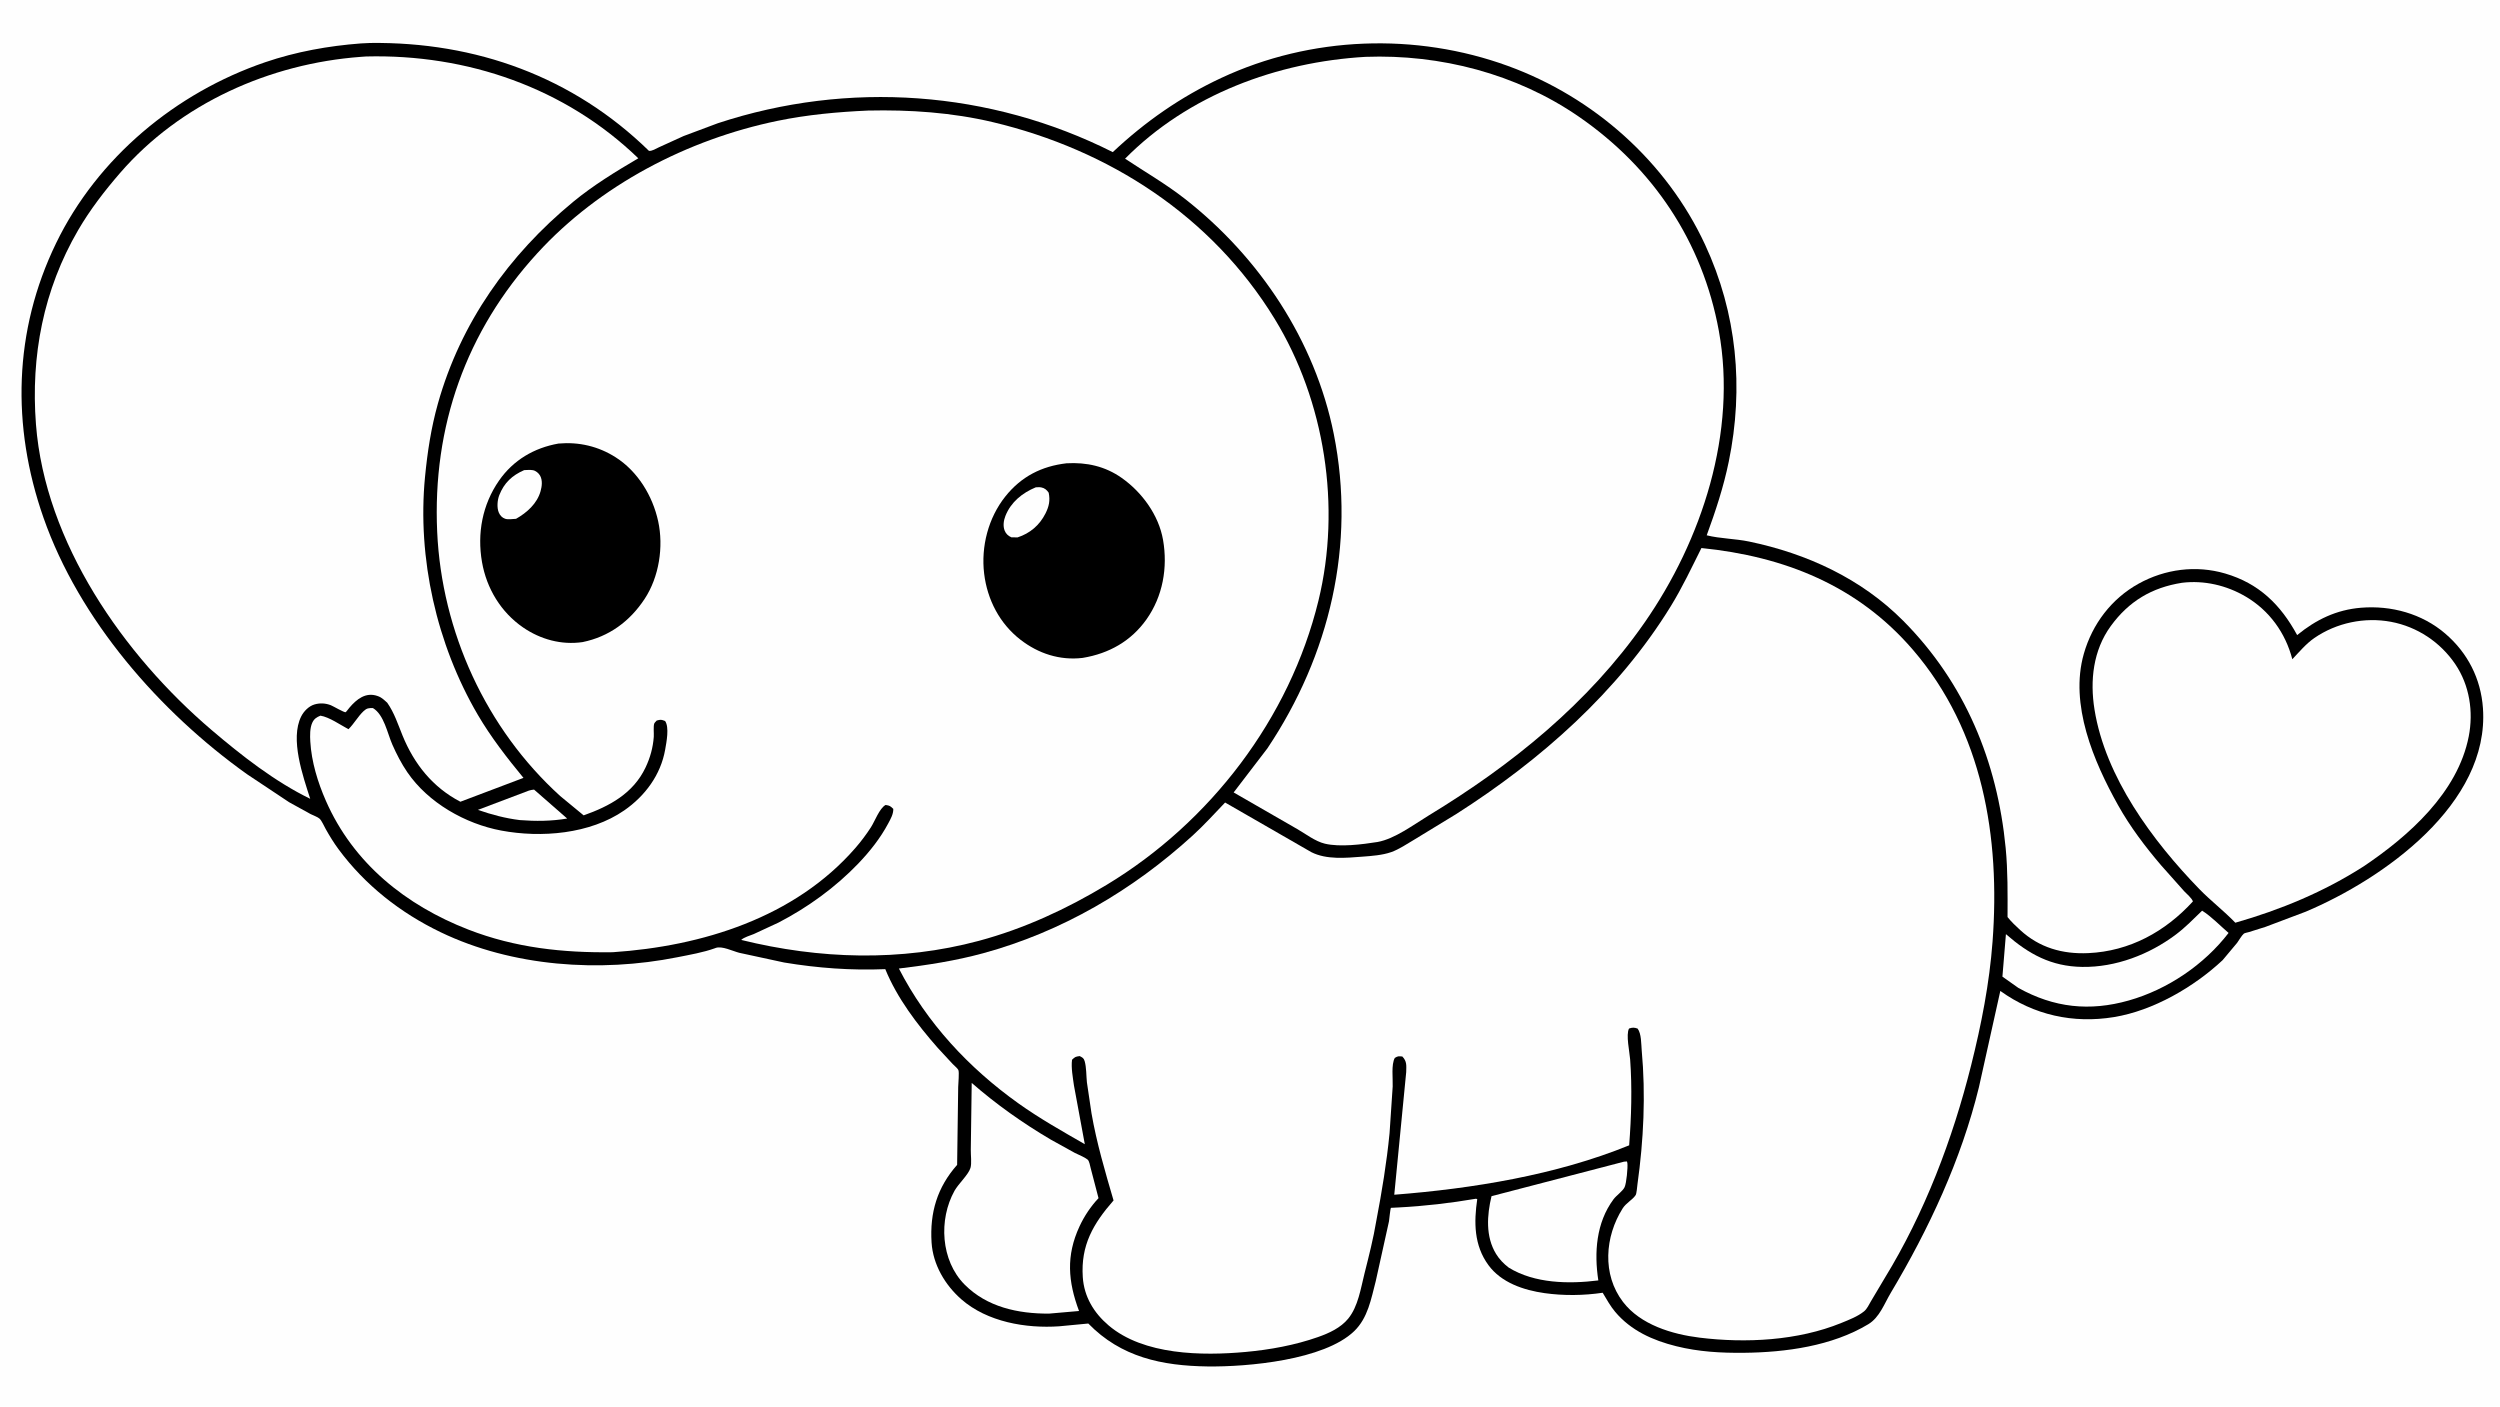 <svg version="1.1" xmlns="http://www.w3.org/2000/svg" style="display: block;" viewBox="0 0 2048 1152" width="1820" height="1024">
<path transform="translate(0,0)" fill="rgb(254,254,254)" d="M -0 -0 L 2048 0 L 2048 1152 L -0 1152 L -0 -0 z"/>
<path transform="translate(0,0)" fill="rgb(0,0,0)" d="M 295.671 35.426 L 303.375 35.06 C 389.758 34.036 469.394 62.693 531.654 123.472 C 534.33 123.645 537.267 121.688 539.714 120.555 L 559.996 111.311 L 588.065 100.807 C 695.076 65.546 811.08 73.918 911.589 124.48 C 938.234 99.438 967.312 79.196 1000.47 63.707 C 1073.71 29.489 1159.66 26.286 1235.5 53.952 C 1305.62 79.534 1365.14 132.18 1396.74 200.147 C 1422.93 256.483 1428.66 317.395 1416.19 378.101 C 1411.93 398.859 1405.41 418.53 1398.14 438.383 C 1409.16 441.135 1421.47 441.127 1432.82 443.486 C 1480.18 453.33 1524.79 473.837 1559.18 508.474 C 1609.68 559.343 1636.25 623.699 1643.05 694.594 C 1644.86 713.412 1644.63 732.231 1644.58 751.113 C 1647.65 755.004 1651.32 758.422 1654.96 761.768 C 1670.64 776.174 1689.54 781.6 1710.66 780.658 C 1744.61 779.143 1773.77 763.096 1796.43 738.318 C 1795.68 735.72 1791.22 732.019 1789.31 729.977 L 1770.51 708.86 C 1757.34 693.451 1745 677.143 1735.09 659.417 C 1715.09 623.624 1695.2 576.939 1707.09 535.365 C 1714.02 511.102 1729.71 490.34 1751.91 478.03 C 1773.59 466.008 1799 462.68 1822.86 469.678 C 1850.59 477.814 1868.28 495.197 1881.83 520.126 C 1897.29 507.451 1914.01 499.361 1934.17 497.716 C 1958.88 495.697 1984.02 502.543 2003.04 518.806 C 2021.49 534.574 2032.35 555.815 2034.04 580.08 C 2039.47 658.464 1952.4 719.907 1888.87 746.706 L 1855.87 759.155 L 1842.32 763.416 C 1841.49 763.673 1838.79 764.169 1838.19 764.674 C 1836.27 766.284 1834.23 770.149 1832.65 772.236 L 1820.77 786.42 C 1797.27 808.423 1763.91 827.782 1731.8 833.05 C 1698.39 838.529 1666.18 831.435 1638.66 811.635 L 1621.14 890.484 C 1606.65 949.832 1580.17 1006.59 1548.99 1058.84 C 1543.59 1067.88 1539.8 1079.06 1530.51 1084.66 C 1500.85 1102.56 1462.79 1107.72 1428.69 1108.07 C 1409.84 1108.27 1391.52 1107.25 1373.15 1102.67 C 1353.99 1097.9 1336.15 1089.93 1323.18 1074.57 C 1319.2 1069.87 1316.1 1064.15 1312.92 1058.88 C 1297.38 1061.19 1280.87 1061.39 1265.3 1059.19 C 1248.27 1056.77 1229.92 1050.7 1219.33 1036.26 C 1207.43 1020.03 1207.38 1001.11 1210.15 982.228 L 1209.17 981.85 C 1187.89 985.465 1167.02 987.908 1145.44 989.019 C 1144.97 989.043 1139.48 989.311 1139.47 989.319 C 1138.89 990.01 1138.11 998.909 1137.85 1000.4 L 1127.01 1049.37 C 1123.22 1063.9 1120.61 1079.5 1109.34 1090.35 C 1084.67 1114.09 1021.91 1119.69 989.237 1119.25 C 951.859 1118.75 918.395 1111.69 891.532 1084.09 L 867.727 1086.36 C 840.456 1088.26 808.768 1082.81 787.608 1064.31 C 774.194 1052.58 764.287 1035.84 763.147 1017.76 C 761.598 993.187 767.8 972.521 784.08 954.116 L 784.949 890.363 C 784.974 887.566 785.953 878.318 785.069 876.379 C 784.473 875.072 781.553 872.676 780.412 871.467 L 768.199 858.273 C 751.364 839.125 734.918 817.513 725.226 793.781 C 697.198 794.924 670.043 792.937 642.413 788.352 L 605.593 780.39 C 600.365 779.06 591.434 774.57 586.327 776.409 L 585.77 776.626 C 576.14 780.119 564.918 782.038 554.838 784.046 C 491.294 796.706 419.886 791.861 360.996 763.538 C 328.044 747.691 299.067 724.976 277.283 695.49 C 273.396 690.228 270.059 684.765 266.855 679.071 C 265.58 676.806 263.61 672.292 261.895 670.611 C 260.422 669.167 256.505 667.805 254.479 666.764 L 236.845 657.033 L 202.307 634.05 C 130.752 582.998 64.891 507.685 35.57 423.808 C 9.39 348.917 11.065 270.969 45.967 199.032 C 79.958 128.973 144.017 75.846 217.255 50.833 C 242.431 42.234 269.203 37.412 295.671 35.426 z"/>
<path transform="translate(0,0)" fill="rgb(254,254,254)" d="M 433.307 647.5 C 434.7 647.021 436.047 646.889 437.5 646.697 L 464.63 670.406 C 451.661 672.598 438.844 672.69 425.761 671.667 C 413.836 670.186 402.838 667.234 391.493 663.323 L 433.307 647.5 z"/>
<path transform="translate(0,0)" fill="rgb(254,254,254)" d="M 1803.97 745.883 C 1811.57 750.648 1818.8 758.266 1825.65 764.121 C 1805.6 790.204 1775.66 810.44 1743.91 819.45 C 1711.77 828.57 1682.61 825.386 1653.45 809.156 L 1640.38 799.913 L 1643.25 765.112 C 1662.06 781.534 1680.3 791.558 1705.69 791.956 C 1733.18 792.386 1760.77 781.78 1782.58 765.359 C 1790.24 759.595 1797.09 752.541 1803.97 745.883 z"/>
<path transform="translate(0,0)" fill="rgb(254,254,254)" d="M 1330.37 951.5 L 1332.81 951.308 L 1333.15 952.692 C 1333.6 956.357 1332.38 969.167 1330.89 972.354 C 1329.33 975.692 1324.18 979.101 1321.77 982.347 C 1307.56 1001.53 1305.85 1026.02 1309.35 1048.78 C 1285.24 1051.8 1257.14 1051.35 1235.94 1038.28 C 1231.9 1035.21 1228.2 1031.4 1225.56 1027.06 C 1216.86 1012.8 1218.14 995.29 1221.85 979.764 L 1330.37 951.5 z"/>
<path transform="translate(0,0)" fill="rgb(254,254,254)" d="M 796.026 886.989 C 815.995 904.437 837.894 919.925 860.75 933.385 L 880.46 944.294 C 883.65 945.946 888.2 947.607 890.915 949.753 C 892.4 950.927 892.965 954.886 893.46 956.686 L 899.907 981.388 C 893.53 988.181 888.229 996.086 884.321 1004.54 C 873.182 1028.64 874.915 1049.58 883.936 1073.83 L 859.268 1075.98 C 833.994 1076.07 808.548 1070.66 790.162 1052.13 C 770.706 1032.52 768.764 998.95 781.968 975.281 C 785.112 969.645 793.256 962.295 795.003 956.656 C 796.147 952.964 795.187 945.85 795.278 941.647 L 796.026 886.989 z"/>
<path transform="translate(0,0)" fill="rgb(254,254,254)" d="M 1787.47 477.279 C 1805.57 475.058 1823.96 479.354 1839.62 488.545 C 1859.01 499.921 1872.26 518.275 1877.87 539.91 C 1883.49 533.962 1889.17 527.145 1895.93 522.5 C 1914.07 510.026 1937.08 505.199 1958.73 509.259 C 1980.21 513.29 1999.15 525.904 2011.37 543.952 C 2023.08 561.253 2026.34 582.876 2022.39 603.154 C 2013.42 649.142 1973.27 684.697 1936.37 709.544 C 1903.65 730.497 1868.46 745.078 1831.18 755.757 C 1821.9 746.095 1811.08 737.851 1801.69 728.178 C 1763.48 688.809 1724.71 636.587 1715.81 581.06 C 1712.01 557.365 1714.66 532.633 1729.14 512.732 C 1743.92 492.413 1762.74 481.187 1787.47 477.279 z"/>
<path transform="translate(0,0)" fill="rgb(254,254,254)" d="M 295.703 46.424 L 300 46.123 C 382.613 44.051 462.927 71.622 522.895 129.532 C 504.429 140.397 486.073 151.581 469.5 165.24 C 416.744 208.724 377.27 264.365 358.715 330.556 C 353.161 350.372 350.149 370.153 348.172 390.58 C 341.737 457.057 357.676 527.774 391.377 585.349 C 402.144 603.743 415.308 620.688 428.834 637.097 L 377.149 656.645 C 354.493 644.865 339.276 625.757 329.766 602.43 C 325.986 593.156 323.019 583.803 317.229 575.537 C 315.537 574.009 313.75 572.297 311.783 571.137 C 310.941 570.641 310.042 570.285 309.12 569.967 C 299.588 566.683 292.125 572.678 286.303 579.529 C 285.856 580.054 283.467 583.222 283.159 583.313 C 281.956 583.667 272.923 578.322 271.037 577.585 C 266.688 575.885 262.074 575.621 257.588 576.958 C 252.957 578.339 248.881 582.5 246.749 586.745 C 237.433 605.3 248.201 635.719 254.132 654.24 C 225.203 640.2 197.641 618.623 173.257 597.828 C 101.177 536.359 36.922 444.4 29.46 347.486 C 25.144 291.43 35.556 237.245 64.028 188.36 C 73.774 171.628 85.631 156.281 98.277 141.659 C 147.666 84.552 221.183 51.911 295.703 46.424 z"/>
<path transform="translate(0,0)" fill="rgb(254,254,254)" d="M 1118.6 46.432 C 1179.93 44.168 1242.31 60.324 1293.08 95.229 C 1354.04 137.14 1394.78 197.891 1408.09 271.003 C 1423.18 353.918 1394.33 442.274 1347.05 510.141 C 1301.17 575.998 1238.56 626.491 1170.43 667.879 C 1158.08 675.386 1142.68 687.061 1128.49 689.615 C 1115.93 691.606 1097.71 693.966 1085.31 690.992 C 1077.42 689.099 1069.62 682.994 1062.61 678.972 L 1010.61 649.03 L 1038.26 612.908 C 1089.35 536.482 1110.8 446.043 1092.63 355.393 C 1077.32 279.024 1031.74 210.514 970.743 162.798 C 955.051 150.523 938.169 140.82 921.656 129.853 C 973.386 77.517 1046.26 50.605 1118.6 46.432 z"/>
<path transform="translate(0,0)" fill="rgb(254,254,254)" d="M 1393.81 448.81 C 1461.63 455.665 1521.75 479.442 1567.13 532.26 C 1624.48 598.99 1638.66 686.002 1632.31 771.099 C 1629.74 805.466 1623.13 839.133 1614.77 872.485 C 1599.55 933.208 1576.64 993.566 1543.84 1047.07 L 1532.71 1065.79 C 1531.14 1068.47 1529.5 1072.12 1527.06 1074.1 C 1521.88 1078.32 1514.61 1081.09 1508.45 1083.61 C 1472.82 1098.18 1430.09 1100.33 1392.28 1095.66 C 1369.81 1092.89 1343.87 1085.12 1329.56 1066.39 C 1312.33 1043.85 1314.7 1012.9 1329.29 989.773 C 1332.1 985.32 1337.3 982.831 1339.91 978.913 C 1340.75 977.64 1341.15 971.883 1341.4 970.071 C 1346.45 933.776 1348.24 896.842 1344.89 860.318 C 1344.41 855.054 1344.71 846.706 1341.53 842.473 C 1338.72 841.497 1337.31 841.479 1334.5 842.447 C 1331.81 847.385 1334.97 861.66 1335.41 867.707 C 1337.11 891.066 1336.41 914.781 1334.61 938.112 C 1274.81 962.479 1206.2 973.59 1142.18 978.58 L 1151.96 878.123 C 1152.06 872.755 1152.65 869.341 1148.77 865.331 C 1145.69 865.095 1145.22 864.904 1142.63 866.5 C 1139.59 871.885 1141.15 883.378 1140.89 889.92 L 1138.33 928.104 C 1135.97 952.276 1132.05 976.022 1127.49 999.854 C 1125.08 1014.44 1121.37 1028.89 1117.77 1043.22 C 1114.71 1055.4 1112.58 1070.15 1104.44 1080.1 C 1098.27 1087.64 1088.81 1091.97 1079.79 1095.15 C 1060.9 1101.81 1040.3 1105.57 1020.37 1107.38 C 984.84 1110.61 936.887 1110.09 908.143 1085.62 C 896.116 1075.38 888.087 1062.2 887.019 1046.09 C 885.284 1019.9 895.561 1002.33 912.22 983.257 C 905.341 959.749 898.344 936.013 894.153 911.854 L 890.386 886.451 C 889.84 881.093 890.027 874.283 888.571 869.223 C 887.803 866.552 886.768 866.227 884.5 865.003 C 881.037 865.475 880.747 865.6 878.21 868 C 877.36 874.652 878.877 882.424 879.776 889.046 L 888.671 937.192 C 870.158 926.533 851.656 916.133 834.239 903.707 C 793.628 874.733 759.241 837.825 736.364 793.282 C 759.713 790.469 782.612 786.959 805.352 780.768 C 869.801 763.222 927.869 729.176 977.093 684.268 C 986.375 675.801 994.924 666.36 1003.61 657.285 L 1074.24 697.939 C 1086.65 704.257 1102.55 702.662 1116.02 701.645 C 1123.58 701.075 1132.49 700.453 1139.68 697.911 C 1146.16 695.622 1152.7 691.132 1158.66 687.63 L 1193.09 666.634 C 1262 622.643 1325.56 566.616 1368.69 496.492 C 1378.1 481.191 1385.78 464.864 1393.81 448.81 z"/>
<path transform="translate(0,0)" fill="rgb(254,254,254)" d="M 711.056 90.435 C 745.288 89.657 780.027 92.005 813.42 99.945 C 908.417 122.534 992.532 176.726 1044.12 260.927 C 1085.45 328.385 1098.82 415.089 1080.06 491.979 C 1056.52 588.474 991.33 673.582 906.442 724.8 C 873.662 744.579 838.866 760.662 801.818 770.61 C 737.864 787.782 671.095 785.637 607.189 769.845 C 609.461 767.64 614.551 766.278 617.504 765.032 L 637.831 755.601 C 661.757 743.187 684.508 726.72 703.151 707.226 C 712.556 697.392 721.238 686.434 727.644 674.391 C 729.624 670.67 731.884 666.835 731.788 662.5 C 729.256 660.086 728.937 659.832 725.5 659.277 C 720.413 662.021 716.679 672.618 713.423 677.636 C 709.597 683.53 705.366 689.196 700.755 694.5 C 651.106 751.603 575.087 775.038 501.927 779.923 C 461.148 780.478 422.089 776.298 383.74 761.401 C 332.478 741.488 289.402 707.079 266.938 655.816 C 260.299 640.667 255.164 623.921 254.197 607.322 C 253.928 602.689 253.794 596.276 255.797 591.953 C 257.302 588.705 259.315 587.427 262.5 586.128 C 269.698 587.269 278.948 593.756 285.456 597.235 C 290.084 592.698 293.134 586.861 297.903 582.363 C 300.474 579.939 302.155 579.854 305.5 579.915 C 314.591 585.281 317.318 600.538 321.4 609.808 C 324.845 617.631 328.852 625.411 333.682 632.478 C 350.787 657.503 381.159 674.749 410.625 680.262 C 443.341 686.384 483.337 683.169 511.412 663.716 C 528.458 651.904 541.287 634.612 544.91 613.917 C 545.953 607.955 548.428 595.566 544.84 590.5 C 541.642 589.27 541.321 589.261 538 590.114 C 537.481 590.732 536.286 591.811 535.997 592.5 C 535.096 594.65 535.782 600.698 535.573 603.494 C 534.905 612.422 532.63 620.62 528.773 628.708 C 518.666 649.909 499.257 660.331 478.129 667.809 L 458.914 651.966 C 398.159 596.845 361.877 517.412 358.145 435.605 C 354.205 349.238 381.695 271.23 440.118 207.35 C 491.167 151.532 563.207 114.09 636.944 98.857 C 661.36 93.813 686.193 91.552 711.056 90.435 z"/>
<path transform="translate(0,0)" fill="rgb(0,0,0)" d="M 873.729 379.385 C 890.12 378.45 905.357 381.797 918.95 391.401 C 935.558 403.136 949.228 421.834 952.765 442.127 C 956.72 464.818 952.609 488.347 939.165 507.306 C 926.576 525.061 908.482 535.194 887.236 538.753 L 886.707 538.834 C 868.131 540.999 850.65 535.267 835.998 523.937 C 818.93 510.737 808.802 491.13 806.221 469.856 C 803.524 447.615 809.622 424.031 823.631 406.498 C 836.606 390.258 853.286 381.75 873.729 379.385 z"/>
<path transform="translate(0,0)" fill="rgb(254,254,254)" d="M 848.499 399.072 C 849.959 398.986 851.555 398.867 853 399.138 C 855.698 399.646 857.641 401.263 859.092 403.5 C 860.405 409.92 859.348 414.796 856.388 420.632 C 851.541 430.188 843.737 436.792 833.578 440.105 L 828.5 440.024 C 825.916 438.845 824.056 437.181 822.998 434.5 C 821.506 430.715 822.185 426.167 823.651 422.472 C 828.142 411.143 837.529 403.621 848.499 399.072 z"/>
<path transform="translate(0,0)" fill="rgb(0,0,0)" d="M 457.494 363.221 C 474.196 361.723 490.245 365.459 504.412 374.524 C 522.537 386.122 534.635 406.122 539.161 426.831 C 543.728 447.729 539.947 472.428 528.101 490.446 C 515.979 508.884 498.913 521.453 477.24 525.866 C 460.003 528.408 442.777 523.677 428.501 513.866 C 410.391 501.421 398.636 481.968 394.865 460.366 C 390.762 436.865 395.14 413.2 408.85 393.503 C 420.506 376.756 437.546 366.754 457.494 363.221 z"/>
<path transform="translate(0,0)" fill="rgb(254,254,254)" d="M 429.386 384.986 C 431.688 384.869 434.22 384.669 436.5 385.03 C 438.871 385.405 441.316 387.459 442.451 389.523 C 444.567 393.371 443.961 398.191 442.838 402.238 C 440.02 412.401 431.59 419.86 422.738 424.875 C 420.008 424.928 416.362 425.692 413.78 424.814 C 411.288 423.967 409.555 422.037 408.558 419.601 C 406.929 415.62 407.446 409.452 409.007 405.5 C 413.018 395.342 419.51 389.331 429.386 384.986 z"/>
</svg>